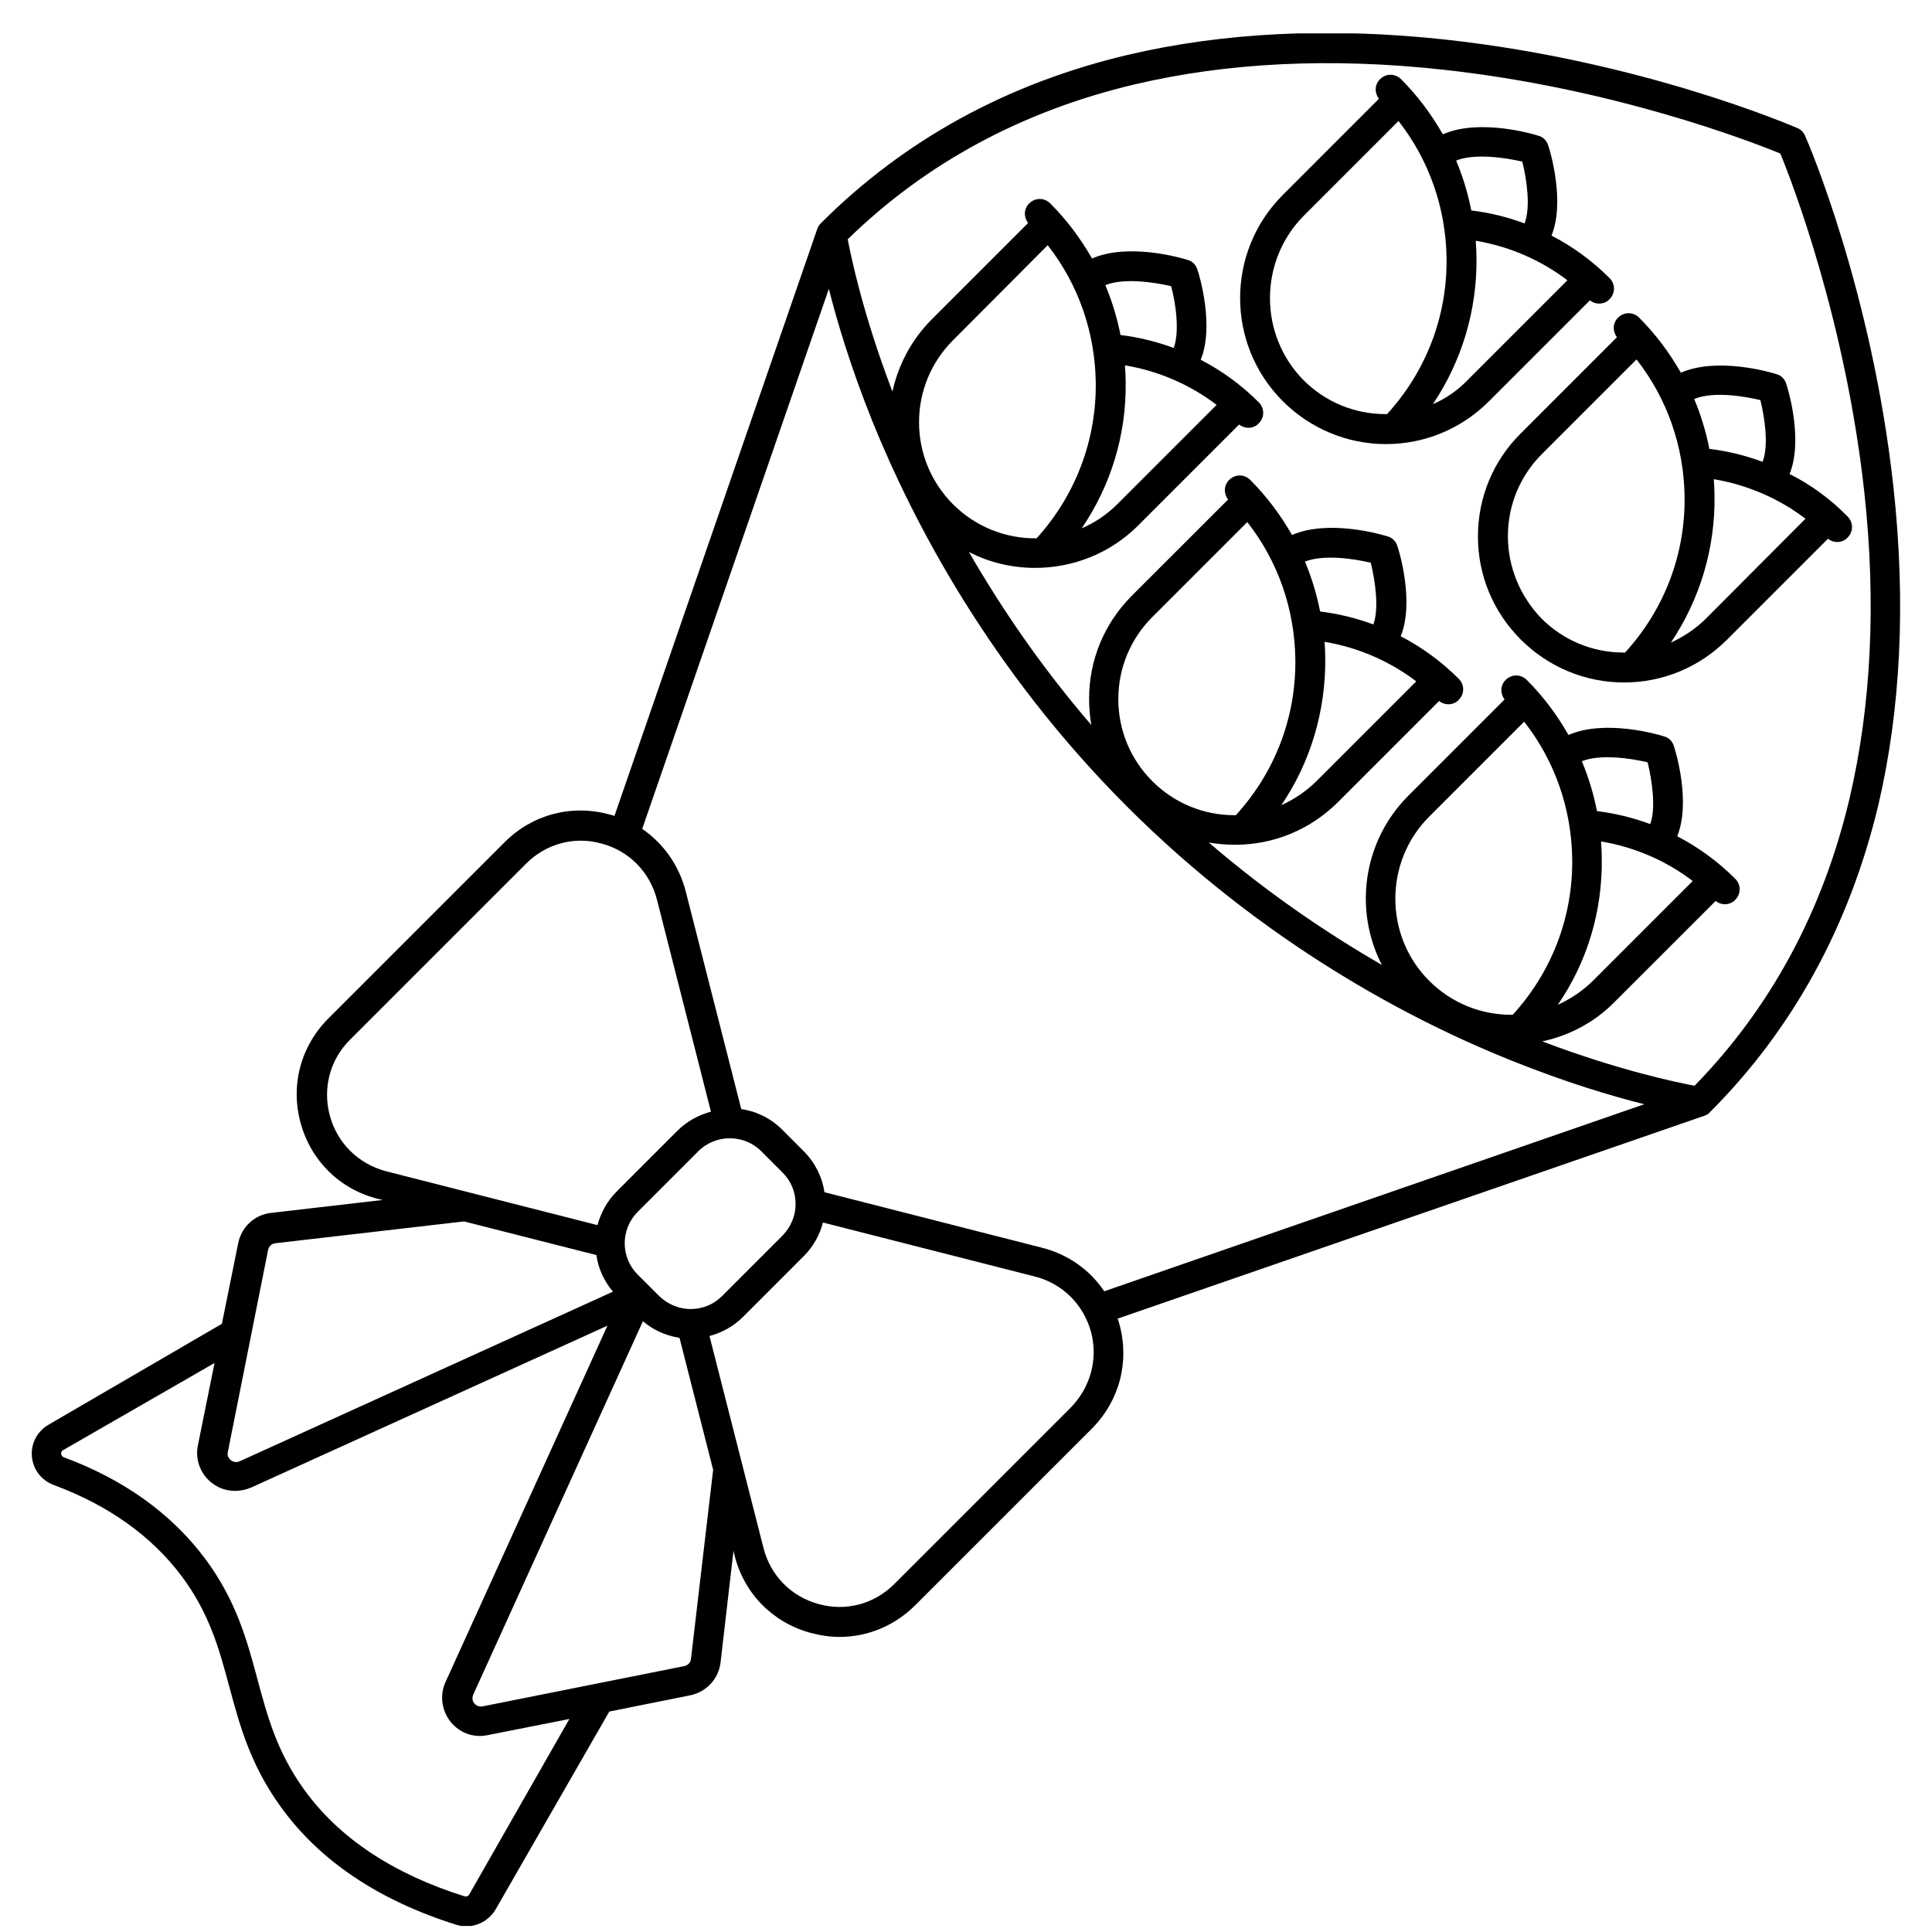 <?xml version="1.0" encoding="UTF-8"?> <svg xmlns="http://www.w3.org/2000/svg" width="49" height="49" viewBox="0 0 49 49" fill="none"><g clip-path="url(#clip0_6062_110)"><path d="M40.325 7.616C40.391 7.672 40.475 7.7 40.559 7.7C40.653 7.7 40.756 7.663 40.822 7.588C40.972 7.438 40.972 7.203 40.822 7.053C40.391 6.622 39.894 6.256 39.35 5.975C39.697 5.122 39.322 3.847 39.266 3.688C39.228 3.566 39.135 3.472 39.022 3.444C38.853 3.388 37.513 3.003 36.594 3.406C36.303 2.9 35.956 2.431 35.535 2.009C35.385 1.859 35.15 1.859 35 2.009C34.859 2.15 34.859 2.356 34.972 2.506L32.535 4.944C31.091 6.388 31.091 8.731 32.535 10.175C33.228 10.869 34.166 11.263 35.15 11.263C36.135 11.263 37.063 10.878 37.766 10.175L40.325 7.616ZM38.609 4.1C38.722 4.55 38.825 5.263 38.666 5.666C38.234 5.506 37.785 5.394 37.316 5.338C37.231 4.906 37.1 4.475 36.931 4.072C37.4 3.884 38.178 3.997 38.609 4.1ZM33.069 5.469L35.469 3.069C36.247 4.063 36.669 5.272 36.688 6.547C36.706 8.019 36.172 9.416 35.178 10.503C35.169 10.503 35.15 10.503 35.141 10.503C34.353 10.503 33.613 10.194 33.059 9.641C31.925 8.488 31.925 6.622 33.069 5.469ZM36.341 10.25C37.072 9.163 37.466 7.869 37.447 6.528C37.447 6.388 37.438 6.247 37.428 6.106C38.272 6.247 39.078 6.594 39.753 7.109L37.231 9.631C36.969 9.903 36.669 10.11 36.341 10.25Z" fill="black"></path><path d="M45.388 12.022C45.734 11.169 45.359 9.894 45.303 9.734C45.266 9.613 45.172 9.519 45.059 9.491C44.891 9.434 43.55 9.05 42.631 9.453C42.341 8.947 41.994 8.478 41.572 8.056C41.422 7.906 41.188 7.906 41.038 8.056C40.897 8.197 40.897 8.403 41.009 8.553L38.572 10.991C37.869 11.684 37.484 12.622 37.484 13.606C37.484 14.591 37.869 15.519 38.572 16.222C39.266 16.916 40.203 17.309 41.188 17.309C42.172 17.309 43.1 16.925 43.803 16.222L46.362 13.663C46.428 13.719 46.513 13.747 46.597 13.747C46.691 13.747 46.794 13.71 46.859 13.634C47.009 13.485 47.009 13.25 46.859 13.1C46.428 12.659 45.931 12.294 45.388 12.022ZM44.647 10.147C44.759 10.597 44.862 11.309 44.703 11.713C44.272 11.553 43.822 11.441 43.353 11.384C43.269 10.953 43.138 10.522 42.969 10.119C43.447 9.922 44.216 10.044 44.647 10.147ZM38.244 13.597C38.244 12.809 38.553 12.069 39.106 11.516L41.506 9.116C42.284 10.11 42.706 11.319 42.725 12.594C42.744 14.066 42.209 15.463 41.216 16.55C41.206 16.55 41.188 16.55 41.178 16.55C40.391 16.55 39.65 16.241 39.097 15.688C38.553 15.125 38.244 14.384 38.244 13.597ZM43.278 15.678C43.016 15.941 42.706 16.147 42.378 16.297C43.109 15.21 43.503 13.916 43.484 12.575C43.484 12.434 43.475 12.294 43.466 12.153C44.309 12.294 45.116 12.641 45.791 13.156L43.278 15.678Z" fill="black"></path><path d="M48.022 12.35C47.478 7.391 45.856 3.603 45.781 3.444C45.744 3.359 45.678 3.284 45.584 3.247C45.425 3.181 41.638 1.55 36.678 1.006C33.753 0.687 31.044 0.819 28.606 1.391C25.55 2.112 22.934 3.547 20.825 5.656C20.788 5.694 20.75 5.741 20.731 5.797L15.584 20.694C15.537 20.675 15.5 20.666 15.453 20.656C14.497 20.394 13.503 20.656 12.8 21.359L8.328 25.831C7.625 26.534 7.362 27.528 7.625 28.484C7.887 29.441 8.619 30.162 9.584 30.406L9.706 30.434L6.875 30.762C6.453 30.809 6.125 31.119 6.041 31.531L5.628 33.575L1.231 36.134C0.941 36.303 0.781 36.612 0.809 36.941C0.837 37.269 1.053 37.55 1.362 37.662C2.75 38.178 3.847 38.956 4.616 39.987C5.319 40.934 5.562 41.834 5.816 42.781C6.078 43.747 6.341 44.741 7.109 45.809C8.094 47.187 9.603 48.2 11.581 48.819C11.666 48.847 11.75 48.856 11.825 48.856C12.125 48.856 12.406 48.697 12.566 48.434L15.453 43.409L17.506 42.997C17.919 42.912 18.228 42.575 18.275 42.162L18.603 39.331L18.631 39.453C18.875 40.419 19.597 41.15 20.553 41.412C20.797 41.478 21.05 41.516 21.294 41.516C22.006 41.516 22.691 41.234 23.216 40.709L27.688 36.237C28.391 35.534 28.653 34.541 28.391 33.584C28.381 33.537 28.363 33.491 28.344 33.444L43.231 28.297C43.288 28.278 43.334 28.25 43.372 28.203C45.472 26.103 46.906 23.478 47.638 20.422C48.209 17.984 48.341 15.275 48.022 12.35ZM8.366 28.297C8.178 27.603 8.366 26.881 8.872 26.375L13.344 21.903C13.85 21.397 14.572 21.2 15.266 21.397C15.959 21.584 16.484 22.119 16.663 22.822L18.031 28.194C17.722 28.278 17.422 28.437 17.178 28.681L15.641 30.219C15.397 30.462 15.238 30.762 15.153 31.072L9.781 29.703C9.087 29.516 8.553 28.991 8.366 28.297ZM17.516 33.2C17.216 33.2 16.934 33.078 16.719 32.872L16.175 32.328C15.734 31.887 15.734 31.175 16.175 30.734L17.712 29.197C17.928 28.981 18.219 28.869 18.509 28.869C18.8 28.869 19.091 28.981 19.306 29.197L19.85 29.741C20.066 29.956 20.178 30.237 20.178 30.537C20.178 30.837 20.056 31.119 19.85 31.334L18.312 32.872C18.097 33.087 17.816 33.2 17.516 33.2ZM6.8 31.7C6.819 31.606 6.894 31.541 6.987 31.531L11.769 30.978L15.125 31.831C15.172 32.159 15.312 32.487 15.547 32.759L6.078 37.062C5.975 37.109 5.891 37.062 5.853 37.034C5.825 37.006 5.75 36.941 5.778 36.828L6.8 31.7ZM11.9 48.05C11.881 48.087 11.834 48.106 11.787 48.097C9.969 47.525 8.591 46.616 7.7 45.369C7.016 44.412 6.781 43.522 6.528 42.584C6.266 41.609 5.994 40.597 5.206 39.537C4.353 38.394 3.144 37.522 1.616 36.959C1.569 36.941 1.559 36.903 1.55 36.875C1.55 36.847 1.55 36.809 1.597 36.781L5.441 34.569L5.019 36.659C4.944 37.016 5.084 37.381 5.366 37.606C5.544 37.747 5.75 37.812 5.966 37.812C6.097 37.812 6.237 37.784 6.369 37.728L15.406 33.622L11.3 42.659C11.15 42.987 11.197 43.372 11.422 43.662C11.609 43.897 11.881 44.028 12.172 44.028C12.238 44.028 12.303 44.019 12.359 44.009L14.441 43.597L11.9 48.05ZM17.525 42.069C17.516 42.162 17.45 42.237 17.356 42.256L12.238 43.278C12.125 43.297 12.05 43.231 12.031 43.203C12.003 43.175 11.956 43.091 12.003 42.978L16.306 33.509C16.569 33.734 16.887 33.875 17.234 33.931L18.087 37.278L17.525 42.069ZM27.153 35.703L22.681 40.175C22.175 40.681 21.453 40.878 20.759 40.681C20.066 40.494 19.541 39.959 19.363 39.256L17.994 33.884C18.312 33.8 18.603 33.641 18.847 33.397L20.384 31.859C20.628 31.616 20.788 31.325 20.872 31.006L26.244 32.375C26.947 32.553 27.472 33.078 27.669 33.772C27.856 34.466 27.659 35.187 27.153 35.703ZM28.006 32.75C27.641 32.206 27.087 31.812 26.422 31.644L20.909 30.237C20.853 29.844 20.666 29.478 20.384 29.197L19.841 28.653C19.55 28.362 19.184 28.184 18.8 28.128L17.394 22.616C17.225 21.95 16.831 21.397 16.288 21.022L21.022 7.325C21.228 8.15 21.575 9.312 22.128 10.691C23.15 13.212 25.091 16.962 28.578 20.45C32.066 23.937 35.806 25.887 38.337 26.9C39.716 27.453 40.878 27.8 41.703 28.006L28.006 32.75ZM26.572 6.219C27.35 7.212 27.772 8.422 27.791 9.697C27.809 11.169 27.275 12.566 26.291 13.653C25.522 13.662 24.753 13.372 24.172 12.791C23.619 12.237 23.309 11.497 23.309 10.709C23.309 9.922 23.619 9.181 24.172 8.628L26.572 6.219ZM28.55 9.687C28.55 9.547 28.541 9.406 28.531 9.266C29.375 9.406 30.181 9.753 30.856 10.269L28.334 12.791C28.072 13.053 27.762 13.259 27.434 13.4C28.175 12.312 28.569 11.028 28.55 9.687ZM29.769 8.825C29.337 8.666 28.887 8.553 28.419 8.497C28.334 8.066 28.203 7.634 28.034 7.231C28.503 7.044 29.272 7.156 29.703 7.259C29.825 7.709 29.919 8.412 29.769 8.825ZM31.634 13.241C32.413 14.234 32.834 15.444 32.853 16.719C32.872 18.191 32.337 19.587 31.344 20.675C31.334 20.675 31.316 20.675 31.306 20.675C30.519 20.675 29.778 20.366 29.225 19.812C28.672 19.259 28.363 18.519 28.363 17.731C28.363 16.944 28.672 16.203 29.225 15.65L31.634 13.241ZM33.612 16.7C33.612 16.559 33.603 16.419 33.594 16.278C34.438 16.419 35.244 16.766 35.919 17.281L33.397 19.803C33.134 20.066 32.825 20.272 32.497 20.422C33.237 19.334 33.622 18.041 33.612 16.7ZM34.831 15.837C34.4 15.678 33.95 15.566 33.481 15.509C33.397 15.078 33.266 14.647 33.097 14.244C33.566 14.056 34.334 14.169 34.766 14.272C34.878 14.731 34.981 15.434 34.831 15.837ZM38.656 18.303C39.434 19.297 39.856 20.506 39.875 21.781C39.894 23.253 39.359 24.65 38.366 25.737C38.356 25.737 38.337 25.737 38.328 25.737C37.541 25.737 36.8 25.428 36.247 24.875C35.103 23.731 35.103 21.856 36.247 20.712L38.656 18.303ZM40.625 21.762C40.625 21.622 40.616 21.481 40.606 21.341C41.45 21.481 42.256 21.828 42.931 22.344L40.409 24.866C40.147 25.128 39.837 25.334 39.509 25.484C40.259 24.397 40.644 23.103 40.625 21.762ZM41.853 20.9C41.422 20.741 40.972 20.628 40.503 20.572C40.419 20.141 40.288 19.709 40.119 19.306C40.587 19.119 41.356 19.231 41.788 19.334C41.9 19.794 42.003 20.497 41.853 20.9ZM46.906 20.262C46.231 23.112 44.909 25.559 42.978 27.537C42.491 27.444 41.047 27.144 39.116 26.412C39.809 26.262 40.447 25.925 40.953 25.409L43.513 22.85C43.578 22.906 43.663 22.934 43.747 22.934C43.841 22.934 43.944 22.897 44.009 22.822C44.159 22.672 44.159 22.437 44.009 22.287C43.578 21.856 43.081 21.491 42.538 21.209C42.884 20.356 42.509 19.081 42.453 18.922C42.416 18.8 42.322 18.706 42.209 18.678C42.041 18.622 40.7 18.237 39.781 18.641C39.491 18.134 39.144 17.666 38.722 17.244C38.572 17.094 38.337 17.094 38.188 17.244C38.047 17.384 38.047 17.591 38.159 17.741L35.722 20.178C34.559 21.341 34.334 23.084 35.047 24.472C33.631 23.656 32.131 22.634 30.659 21.369C30.875 21.406 31.1 21.425 31.325 21.425C32.309 21.425 33.237 21.041 33.941 20.337L36.5 17.778C36.566 17.834 36.65 17.862 36.734 17.862C36.828 17.862 36.931 17.825 36.997 17.75C37.147 17.6 37.147 17.366 36.997 17.216C36.566 16.784 36.069 16.419 35.525 16.137C35.872 15.284 35.497 14.009 35.441 13.85C35.403 13.728 35.309 13.634 35.197 13.606C35.028 13.55 33.688 13.166 32.769 13.569C32.478 13.062 32.131 12.594 31.709 12.172C31.559 12.022 31.325 12.022 31.175 12.172C31.034 12.312 31.034 12.519 31.147 12.669L28.709 15.106C28.006 15.809 27.622 16.737 27.622 17.722C27.622 17.947 27.641 18.172 27.678 18.387C26.403 16.906 25.391 15.416 24.575 14C25.1 14.272 25.681 14.403 26.253 14.403C27.2 14.403 28.147 14.047 28.869 13.325L31.428 10.766C31.494 10.822 31.578 10.85 31.663 10.85C31.756 10.85 31.859 10.812 31.925 10.737C32.075 10.587 32.075 10.353 31.925 10.203C31.494 9.772 30.997 9.406 30.453 9.125C30.8 8.272 30.425 6.997 30.369 6.837C30.331 6.716 30.238 6.622 30.125 6.594C29.956 6.537 28.616 6.153 27.697 6.556C27.406 6.05 27.059 5.581 26.637 5.159C26.488 5.009 26.253 5.009 26.103 5.159C25.962 5.3 25.962 5.506 26.075 5.656L23.637 8.094C23.113 8.619 22.784 9.256 22.634 9.931C21.894 7.991 21.594 6.556 21.5 6.069C23.478 4.137 25.925 2.816 28.775 2.141C31.119 1.587 33.753 1.456 36.584 1.766C40.916 2.234 44.422 3.594 45.153 3.894C45.453 4.616 46.803 8.131 47.281 12.462C47.591 15.284 47.459 17.909 46.906 20.262Z" fill="black"></path></g><defs><clipPath id="clip0_6062_110"><rect width="48" height="48" fill="white" transform="translate(0.5 0.847)"></rect></clipPath></defs></svg> 